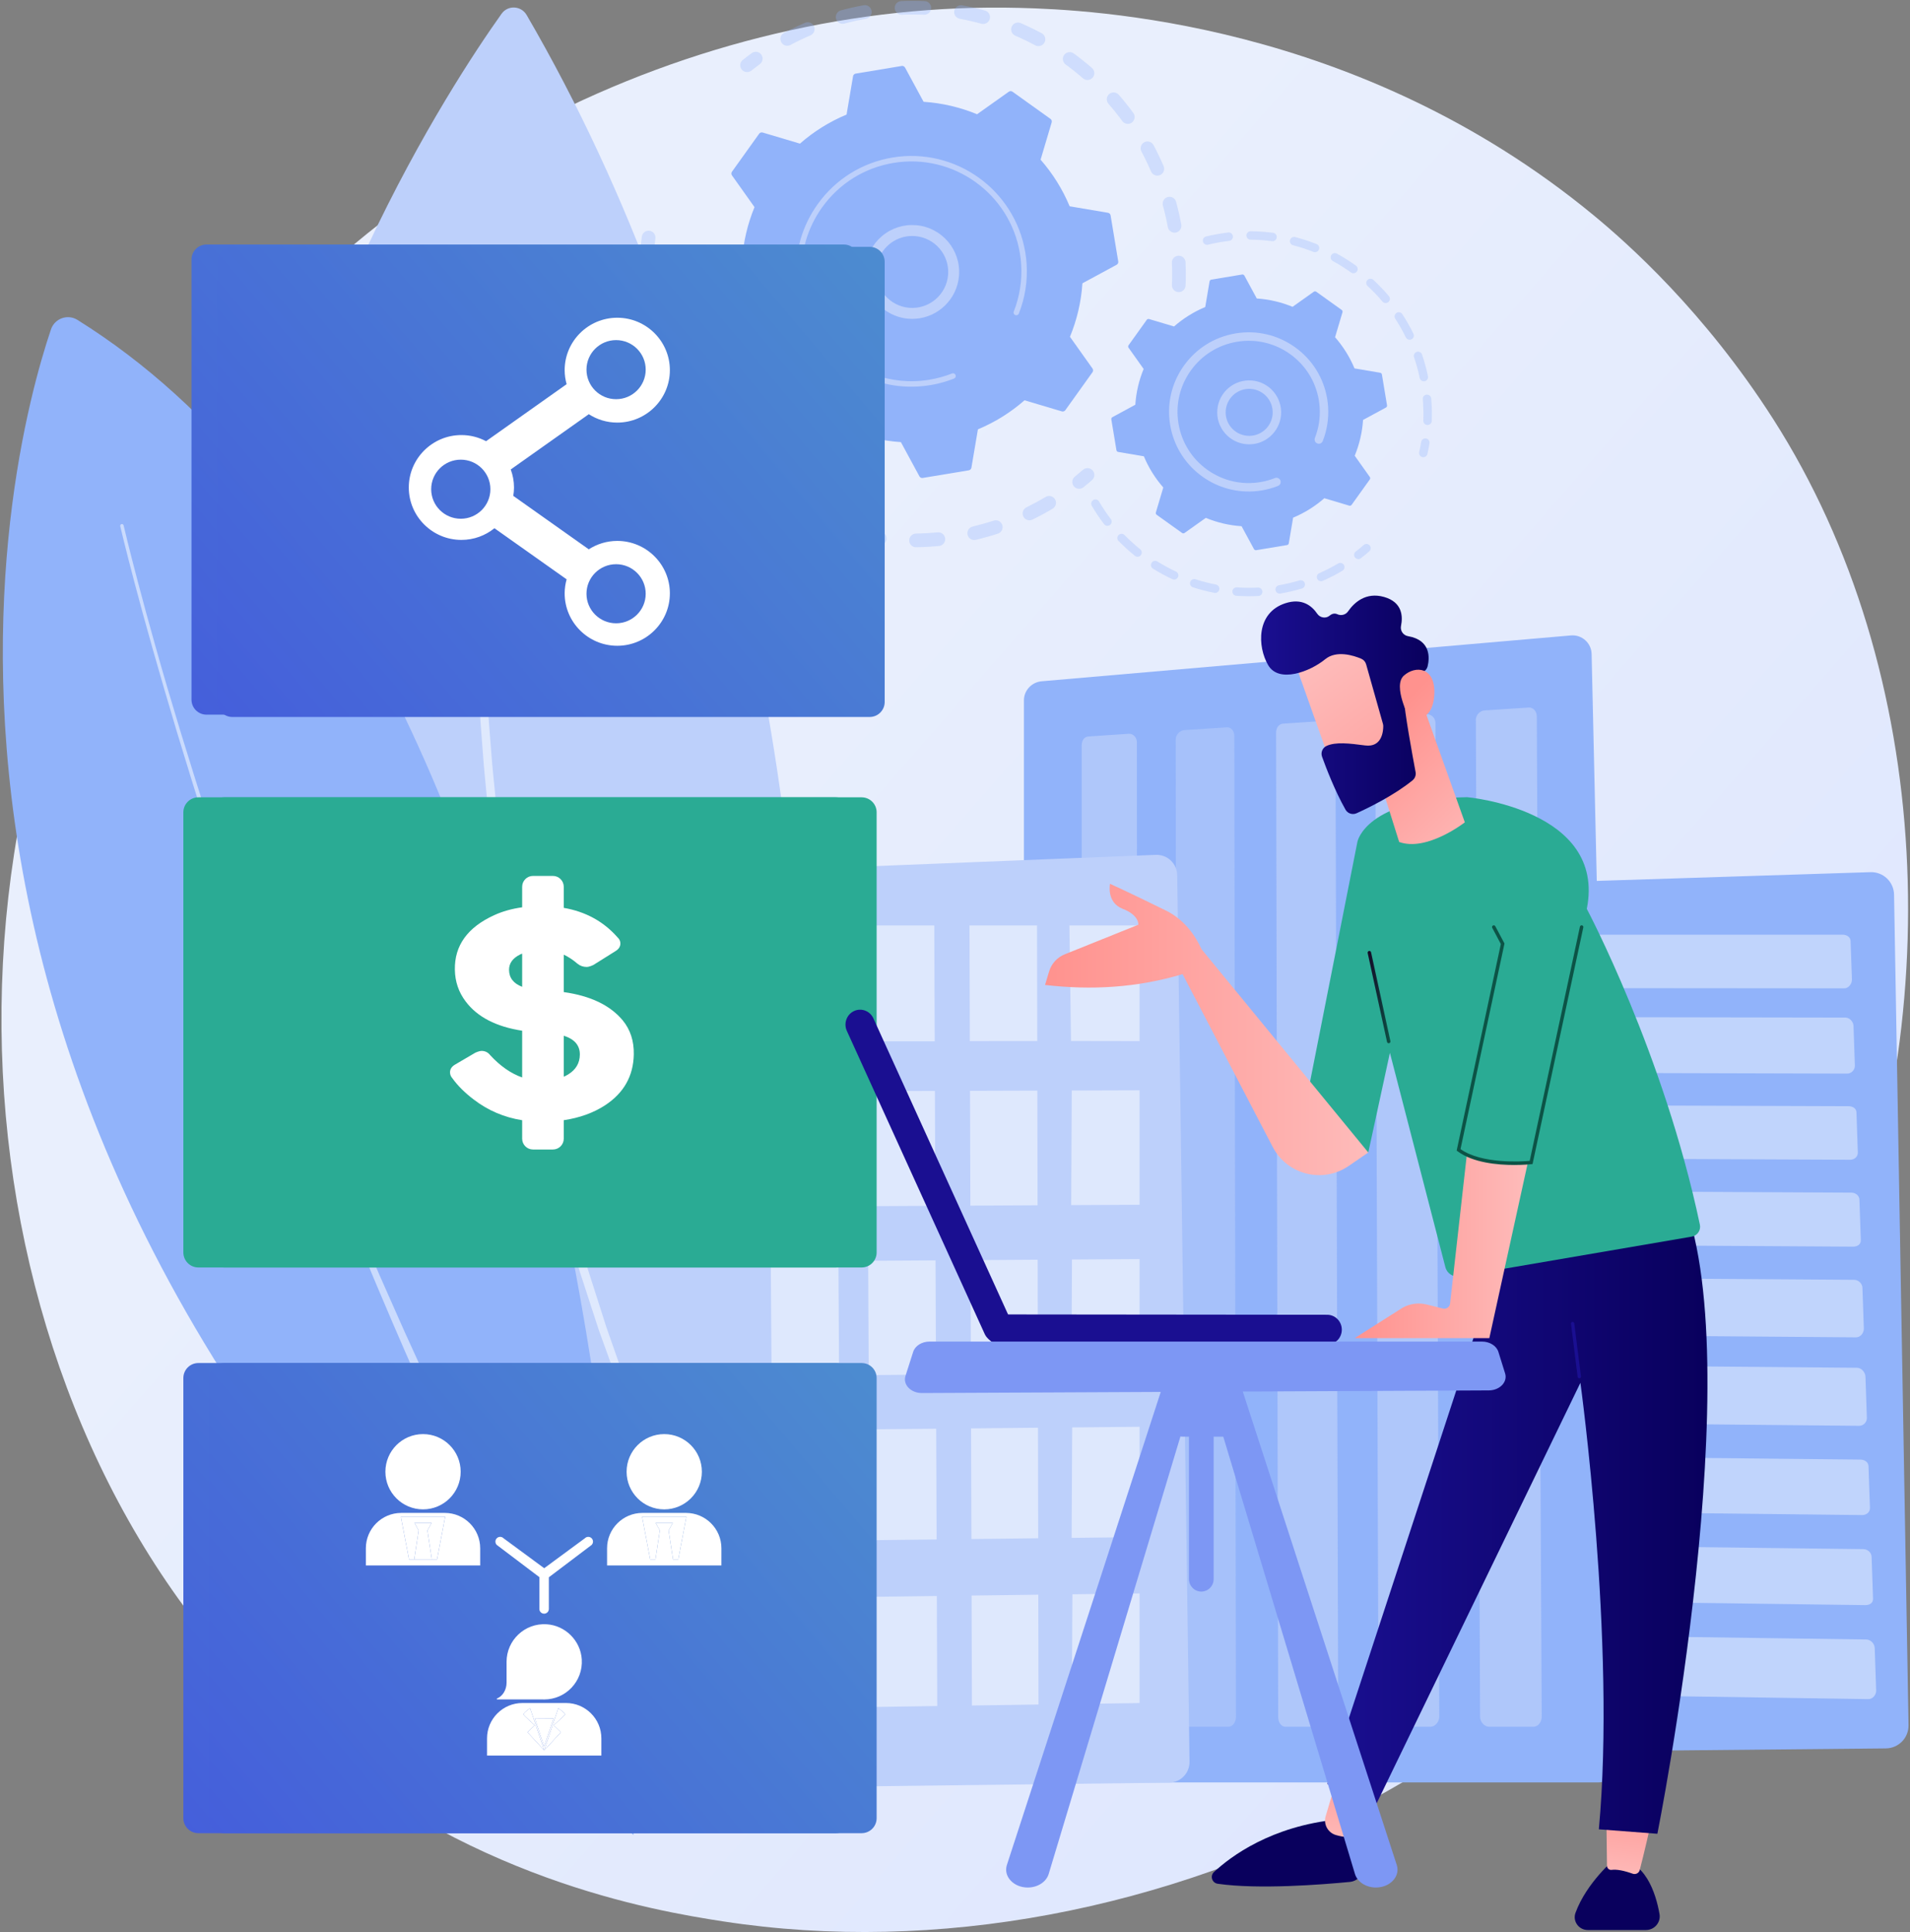 <?xml version="1.0" encoding="UTF-8"?>
<svg xmlns="http://www.w3.org/2000/svg" width="1112" height="1125" viewBox="0 0 1112 1125" fill="none">
  <rect x="0" y="0" width="1112" height="1125" fill="#808080" stroke="none"/>
  <path d="M1064.36 761.404C956.661 1014.99 669.783 1157.04 421.002 1118.72C380.52 1112.49 269.538 1093.91 171.279 1006.29C-17.876 837.6 -58.328 503.576 94.257 268.181C205.313 96.855 404.391 -0.264 593.555 4.594C634.301 5.641 790.456 12.09 927.689 125.249C947.846 141.87 992.304 181.366 1032.37 244.024C1126.46 391.156 1134.54 596.142 1064.36 761.404Z" fill="url(#paint0_linear_41_6948)"></path>
  <g opacity="0.3">
    <path d="M686.102 170.084C683.904 169.995 682.195 168.139 682.286 165.942C682.46 161.672 682.453 157.331 682.262 153.038C682.166 150.867 683.828 149.025 685.987 148.888C686.013 148.886 686.039 148.885 686.065 148.883C688.262 148.786 690.122 150.488 690.22 152.686C690.42 157.204 690.429 161.774 690.244 166.269C690.16 168.324 688.531 169.952 686.522 170.08C686.384 170.088 686.244 170.091 686.102 170.084ZM679.902 132.212C679.129 127.988 678.168 123.758 677.044 119.634C676.466 117.514 677.717 115.323 679.839 114.744C681.971 114.171 684.151 115.418 684.729 117.541C685.912 121.879 686.924 126.332 687.738 130.776C688.134 132.939 686.701 135.015 684.537 135.411C684.38 135.44 684.223 135.459 684.068 135.469C682.081 135.595 680.27 134.218 679.902 132.212ZM670.142 99.855C668.453 95.92 666.572 92.011 664.55 88.235C663.512 86.296 664.242 83.882 666.181 82.843C668.119 81.808 670.532 82.536 671.572 84.475C673.701 88.452 675.683 92.569 677.461 96.712C678.329 98.734 677.393 101.075 675.373 101.944C674.942 102.129 674.497 102.232 674.054 102.26C672.421 102.364 670.825 101.445 670.142 99.855ZM653.391 70.494C650.862 67.032 648.152 63.64 645.339 60.411C643.895 58.752 644.068 56.236 645.726 54.792C647.386 53.349 649.9 53.523 651.346 55.178C654.307 58.579 657.159 62.15 659.822 65.793C661.12 67.569 660.732 70.061 658.957 71.358C658.321 71.822 657.594 72.071 656.863 72.118C655.55 72.201 654.225 71.633 653.391 70.494ZM630.515 45.596C627.288 42.789 623.895 40.08 620.429 37.547C618.654 36.248 618.267 33.756 619.565 31.981C620.864 30.204 623.356 29.818 625.131 31.118C628.777 33.783 632.347 36.633 635.743 39.587C637.403 41.03 637.578 43.545 636.134 45.205C635.407 46.042 634.407 46.501 633.381 46.566C632.372 46.63 631.339 46.312 630.515 45.596ZM602.701 26.381C598.928 24.354 595.021 22.465 591.087 20.764C589.068 19.892 588.139 17.547 589.012 15.529C589.884 13.509 592.227 12.579 594.248 13.452C598.387 15.241 602.5 17.231 606.471 19.363C608.409 20.405 609.136 22.819 608.095 24.757C607.419 26.016 606.163 26.763 604.835 26.847C604.118 26.893 603.381 26.746 602.701 26.381ZM454.816 24.526C453.78 22.586 454.514 20.173 456.455 19.138C460.432 17.018 464.555 15.043 468.709 13.269C470.732 12.405 473.072 13.344 473.936 15.367C474.8 17.389 473.86 19.729 471.838 20.593C467.893 22.278 463.979 24.154 460.203 26.167C459.685 26.443 459.134 26.593 458.584 26.628C457.074 26.724 455.574 25.95 454.816 24.526ZM571.339 13.816C567.212 12.68 562.984 11.709 558.775 10.931C556.611 10.531 555.182 8.453 555.581 6.291C555.981 4.126 558.058 2.709 560.222 3.098C564.655 3.918 569.107 4.94 573.454 6.137C575.574 6.721 576.82 8.913 576.236 11.035C575.773 12.716 574.298 13.848 572.649 13.953C572.219 13.98 571.778 13.936 571.339 13.816ZM486.751 10.923C486.177 8.801 487.433 6.613 489.556 6.039C493.906 4.864 498.364 3.86 502.805 3.055C504.969 2.652 507.041 4.1 507.434 6.264C507.826 8.427 506.39 10.5 504.225 10.893C500.004 11.658 495.768 12.612 491.634 13.729C491.371 13.801 491.106 13.842 490.844 13.859C488.993 13.977 487.253 12.782 486.751 10.923ZM537.961 8.577C533.686 8.393 529.347 8.391 525.063 8.572C522.865 8.667 521.008 6.961 520.915 4.762C520.823 2.593 522.484 0.756 524.64 0.619C524.668 0.617 524.697 0.615 524.725 0.615C529.235 0.423 533.803 0.424 538.303 0.617C540.5 0.713 542.206 2.57 542.111 4.768C542.023 6.821 540.395 8.444 538.39 8.571C538.248 8.581 538.105 8.582 537.961 8.577Z" fill="#91B3FA"></path>
    <path d="M435.199 41.967C435.982 41.917 436.758 41.638 437.419 41.112C439.027 39.835 440.689 38.571 442.358 37.352C444.134 36.056 444.524 33.563 443.227 31.788C441.931 30.01 439.438 29.618 437.662 30.919C435.907 32.199 434.159 33.529 432.467 34.873C430.744 36.24 430.456 38.746 431.823 40.468C432.666 41.531 433.941 42.047 435.199 41.967Z" fill="#91B3FA"></path>
  </g>
  <g opacity="0.3">
    <path d="M377.136 148.61C379.054 148.488 380.655 146.99 380.844 145.015C381.039 142.972 381.281 140.897 381.563 138.851C381.862 136.671 380.339 134.662 378.16 134.362C375.972 134.061 373.971 135.587 373.671 137.765C373.375 139.919 373.121 142.104 372.914 144.256C372.705 146.445 374.31 148.39 376.499 148.6C376.714 148.621 376.927 148.623 377.136 148.61Z" fill="#91B3FA"></path>
    <path d="M533.37 318.637C531.17 318.669 529.361 316.912 529.33 314.711C529.299 312.512 531.054 310.708 533.256 310.672C537.443 310.612 541.692 310.372 545.935 309.959C548.113 309.74 550.072 311.349 550.285 313.538C550.498 315.728 548.896 317.675 546.707 317.889C544.868 318.068 543.034 318.216 541.205 318.332C538.596 318.497 535.96 318.601 533.37 318.637ZM563.324 311.369C562.817 309.229 564.14 307.083 566.28 306.576C570.389 305.602 574.502 304.444 578.502 303.133C580.588 302.443 582.842 303.587 583.528 305.678C584.212 307.767 583.072 310.017 580.983 310.701C576.77 312.082 572.441 313.301 568.118 314.325C567.893 314.379 567.668 314.412 567.447 314.426C565.545 314.546 563.778 313.285 563.324 311.369ZM511.698 317.462C507.301 316.92 502.865 316.182 498.516 315.267C496.364 314.814 494.986 312.702 495.438 310.549C495.891 308.397 498.002 307.022 500.156 307.471C504.286 308.341 508.496 309.042 512.672 309.556C514.856 309.826 516.407 311.813 516.138 313.997C515.9 315.928 514.316 317.365 512.442 317.484C512.199 317.499 511.95 317.493 511.698 317.462ZM595.776 300.71C594.811 298.734 595.631 296.348 597.608 295.384C601.397 293.534 605.152 291.5 608.768 289.339C610.658 288.21 613.101 288.826 614.23 290.715C615.358 292.603 614.742 295.048 612.855 296.176C609.046 298.452 605.091 300.594 601.102 302.542C600.619 302.776 600.113 302.907 599.609 302.939C598.046 303.038 596.505 302.204 595.776 300.71ZM477.651 309.355C473.482 307.86 469.32 306.164 465.278 304.316C463.278 303.402 462.398 301.04 463.311 299.04C464.225 297.038 466.589 296.158 468.589 297.072C472.429 298.827 476.382 300.437 480.341 301.857C482.411 302.6 483.488 304.881 482.744 306.952C482.191 308.494 480.783 309.485 479.246 309.582C478.72 309.616 478.178 309.544 477.651 309.355ZM446.206 293.978C442.457 291.601 438.764 289.039 435.23 286.362C433.477 285.033 433.132 282.536 434.461 280.782C435.791 279.026 438.289 278.682 440.04 280.013C443.398 282.556 446.907 284.991 450.47 287.25C452.328 288.427 452.88 290.888 451.702 292.746C450.992 293.865 449.816 294.511 448.588 294.589C447.777 294.64 446.944 294.445 446.206 293.978ZM418.86 272.112C415.715 268.974 412.668 265.668 409.803 262.287C408.381 260.608 408.59 258.096 410.267 256.674C411.947 255.25 414.459 255.46 415.88 257.138C418.602 260.351 421.497 263.491 424.486 266.473C426.043 268.027 426.046 270.549 424.492 272.105C423.779 272.821 422.862 273.207 421.927 273.267C420.826 273.337 419.701 272.952 418.86 272.112ZM396.934 244.801C394.552 241.052 392.302 237.158 390.248 233.225C389.23 231.276 389.984 228.87 391.935 227.851C393.881 226.834 396.29 227.589 397.309 229.538C399.259 233.271 401.395 236.969 403.658 240.53C404.837 242.387 404.289 244.847 402.433 246.027C401.846 246.399 401.2 246.599 400.552 246.64C399.149 246.73 397.742 246.072 396.934 244.801ZM381.537 213.325C380.043 209.153 378.709 204.861 377.569 200.569C377.005 198.443 378.271 196.261 380.397 195.697C382.517 195.135 384.704 196.398 385.268 198.525C386.35 202.603 387.619 206.678 389.037 210.641C389.778 212.711 388.7 214.992 386.63 215.732C386.269 215.861 385.902 215.936 385.538 215.959C383.812 216.069 382.149 215.035 381.537 213.325ZM373.436 179.271C373.031 176.031 372.721 172.737 372.515 169.485C372.44 168.307 372.378 167.132 372.329 165.958C372.238 163.761 373.916 161.863 376.143 161.814C378.34 161.721 380.196 163.429 380.289 165.628C380.335 166.742 380.393 167.861 380.464 168.98C380.66 172.073 380.955 175.202 381.34 178.283C381.613 180.465 380.064 182.456 377.882 182.729C377.8 182.738 377.718 182.747 377.636 182.752C375.552 182.884 373.698 181.371 373.436 179.271Z" fill="#91B3FA"></path>
    <path d="M628.525 284.591C629.315 284.541 630.098 284.256 630.762 283.724C632.444 282.374 634.129 280.964 635.771 279.532C637.429 278.086 637.601 275.57 636.155 273.913C634.708 272.256 632.194 272.082 630.535 273.529C628.976 274.889 627.375 276.229 625.778 277.51C624.062 278.884 623.787 281.391 625.163 283.108C626.007 284.16 627.275 284.67 628.525 284.591Z" fill="#91B3FA"></path>
  </g>
  <path d="M636.048 216.727C636.511 216.081 636.512 215.213 636.052 214.566L622.931 196.096C626.964 186.314 629.464 175.819 630.18 164.955L650.089 154.171C650.787 153.793 651.168 153.013 651.038 152.23L646.592 125.421C646.463 124.638 645.849 124.022 645.067 123.89L622.743 120.111C618.559 110.058 612.804 100.932 605.83 92.976L612.287 71.26C612.513 70.499 612.231 69.678 611.585 69.216L589.485 53.402C588.839 52.94 587.971 52.939 587.324 53.399L568.854 66.519C559.073 62.487 548.577 59.986 537.712 59.271L526.929 39.362C526.551 38.664 525.771 38.282 524.988 38.413L498.179 42.858C497.395 42.988 496.781 43.601 496.648 44.384L492.868 66.708C482.816 70.892 473.69 76.647 465.733 83.621L444.017 77.164C443.256 76.938 442.435 77.219 441.973 77.865L426.16 99.966C425.698 100.611 425.696 101.48 426.156 102.127L439.277 120.597C435.245 130.378 432.744 140.873 432.028 151.738L412.12 162.521C411.421 162.899 411.04 163.679 411.17 164.462L415.616 191.272C415.746 192.055 416.359 192.67 417.141 192.802L439.465 196.582C443.65 206.635 449.404 215.761 456.378 223.717L449.922 245.433C449.695 246.194 449.977 247.015 450.623 247.477L472.724 263.291C473.37 263.753 474.238 263.754 474.885 263.294L493.355 250.173C503.136 254.205 513.631 256.707 524.496 257.422L535.28 277.331C535.658 278.029 536.437 278.41 537.221 278.281L564.03 273.835C564.813 273.704 565.428 273.092 565.561 272.309L569.34 249.985C579.392 245.801 588.518 240.045 596.475 233.072L618.191 239.529C618.952 239.756 619.774 239.474 620.236 238.828L636.048 216.727Z" fill="#91B3FA"></path>
  <path d="M528.841 185.569C513.831 184.32 502.635 171.095 503.882 156.083C504.486 148.811 507.886 142.211 513.455 137.497C519.023 132.783 526.094 130.518 533.367 131.124C548.378 132.373 559.574 145.598 558.327 160.61C557.191 174.266 546.142 184.765 532.853 185.609C531.535 185.692 530.195 185.681 528.841 185.569ZM517.573 142.361C513.302 145.976 510.696 151.036 510.232 156.612C509.276 168.12 517.861 178.262 529.369 179.219C540.881 180.179 551.019 171.59 551.976 160.081C552.932 148.574 544.348 138.431 532.839 137.475C531.796 137.388 530.759 137.379 529.733 137.444C525.276 137.727 521.043 139.424 517.573 142.361Z" fill="#BDD0FB"></path>
  <path d="M534.795 225.019C537.077 224.874 539.365 224.613 541.652 224.234C542.372 224.115 543.09 223.984 543.806 223.842C547.335 223.139 550.803 222.157 554.155 220.911C554.201 220.894 554.247 220.877 554.292 220.86C554.422 220.811 554.551 220.762 554.681 220.712C554.933 220.616 555.183 220.518 555.434 220.42C556.092 220.16 556.481 219.51 556.439 218.839C556.428 218.676 556.392 218.512 556.329 218.352C556.006 217.534 555.079 217.136 554.262 217.457C550.052 219.123 545.634 220.345 541.131 221.09C518.766 224.803 497.143 216.373 483.012 200.64C475.151 191.89 469.608 180.88 467.546 168.439C467.184 166.258 466.935 164.074 466.797 161.897C465.869 147.247 469.974 132.843 478.631 120.743C488.576 106.845 503.338 97.65 520.196 94.854C555.015 89.084 588.011 112.703 593.782 147.505C594.138 149.65 594.384 151.806 594.52 153.963C595.111 163.308 593.652 172.679 590.212 181.398C590.123 181.624 590.089 181.857 590.104 182.083C590.142 182.68 590.516 183.231 591.109 183.464C591.929 183.785 592.854 183.388 593.176 182.566C596.787 173.413 598.321 163.574 597.7 153.763C597.557 151.499 597.298 149.236 596.926 146.984C590.867 110.445 556.201 85.653 519.676 91.71C501.976 94.645 486.48 104.297 476.041 118.888C466.951 131.59 462.643 146.712 463.617 162.092C463.762 164.378 464.024 166.67 464.403 168.959C467.338 186.659 476.99 202.156 491.581 212.595C504.285 221.688 519.411 225.995 534.795 225.019Z" fill="#BDD0FB"></path>
  <g opacity="0.3">
    <path d="M828.81 266.216C829.872 266.149 830.806 265.394 831.052 264.302C831.513 262.265 831.918 260.186 832.255 258.124C832.474 256.783 831.566 255.52 830.224 255.299C828.882 255.074 827.619 255.99 827.4 257.329C827.078 259.295 826.693 261.276 826.254 263.22C825.954 264.544 826.786 265.861 828.111 266.162C828.347 266.214 828.581 266.23 828.81 266.216Z" fill="#91B3FA"></path>
    <path d="M831.014 247.458C829.657 247.404 828.599 246.263 828.651 244.904C828.782 241.478 828.738 238.005 828.521 234.584C828.475 233.862 828.421 233.139 828.359 232.413C828.246 231.061 829.249 229.87 830.603 229.756C831.888 229.698 833.147 230.646 833.262 232.001C833.326 232.76 833.383 233.517 833.431 234.273C833.658 237.859 833.704 241.501 833.566 245.093C833.518 246.365 832.511 247.375 831.267 247.454C831.184 247.459 831.1 247.459 831.014 247.458ZM826.55 220.052C825.698 215.983 824.588 211.931 823.247 208.008C822.808 206.722 823.493 205.325 824.78 204.885C826.059 204.45 827.463 205.131 827.903 206.417C829.308 210.528 830.473 214.777 831.365 219.044C831.643 220.374 830.791 221.678 829.461 221.957C829.344 221.981 829.226 221.996 829.11 222.003C827.909 222.08 826.804 221.264 826.55 220.052ZM818.478 196.46C816.658 192.73 814.585 189.075 812.314 185.594C811.573 184.457 811.894 182.932 813.031 182.19C814.173 181.446 815.693 181.766 816.435 182.906C818.816 186.555 820.991 190.391 822.9 194.302C823.495 195.523 822.989 196.998 821.768 197.592C821.47 197.736 821.157 197.817 820.846 197.836C819.881 197.898 818.929 197.383 818.478 196.46ZM804.855 175.573C802.172 172.397 799.266 169.359 796.222 166.548C795.224 165.624 795.162 164.068 796.085 163.071C797.005 162.076 798.562 162.011 799.56 162.932C802.754 165.883 805.799 169.067 808.613 172.397C809.491 173.435 809.359 174.988 808.322 175.865C807.903 176.217 807.401 176.408 806.892 176.44C806.141 176.487 805.379 176.192 804.855 175.573ZM786.546 158.644C783.173 156.217 779.618 153.978 775.98 151.984C774.789 151.333 774.353 149.837 775.005 148.645C775.658 147.453 777.152 147.014 778.344 147.67C782.157 149.758 785.883 152.107 789.419 154.648C790.521 155.443 790.773 156.979 789.98 158.081C789.532 158.704 788.847 159.056 788.137 159.101C787.59 159.135 787.027 158.988 786.546 158.644ZM764.682 146.672C760.824 145.14 756.835 143.836 752.822 142.796C751.508 142.456 750.718 141.112 751.059 139.798C751.401 138.484 752.738 137.696 754.058 138.033C758.265 139.124 762.451 140.493 766.498 142.099C767.76 142.602 768.378 144.031 767.877 145.292C767.514 146.206 766.665 146.782 765.745 146.841C765.394 146.863 765.032 146.811 764.682 146.672ZM740.565 140.413C736.461 139.877 732.27 139.592 728.105 139.567C726.747 139.557 725.652 138.45 725.662 137.091C725.669 135.734 726.776 134.66 728.137 134.645C732.503 134.674 736.898 134.972 741.202 135.535C742.549 135.711 743.498 136.946 743.323 138.293C743.168 139.478 742.192 140.356 741.041 140.429C740.885 140.439 740.726 140.435 740.565 140.413ZM700.364 140.664C700.042 139.344 700.85 138.014 702.171 137.692C705.825 136.801 709.59 136.095 713.352 135.593C713.924 135.514 714.493 135.444 715.064 135.376C716.402 135.181 717.636 136.186 717.79 137.538C717.947 138.888 716.98 140.107 715.63 140.265C715.094 140.326 714.558 140.394 714.013 140.469C710.412 140.948 706.821 141.621 703.336 142.471C703.192 142.506 703.048 142.528 702.907 142.537C701.738 142.611 700.65 141.84 700.364 140.664Z" fill="#91B3FA"></path>
  </g>
  <g opacity="0.3">
    <path d="M732.645 347.018C728.363 347.234 724.031 347.189 719.769 346.89C718.415 346.793 717.393 345.618 717.489 344.261C717.584 342.905 718.77 341.898 720.117 341.981C724.181 342.269 728.313 342.311 732.398 342.104C733.755 342.035 734.91 343.081 734.978 344.436C735.046 345.782 734.019 346.931 732.678 347.016C732.678 347.016 732.655 347.018 732.645 347.018ZM742.61 343.589C742.38 342.251 743.279 340.978 744.617 340.748C748.644 340.055 752.67 339.111 756.583 337.941C757.878 337.558 759.256 338.291 759.644 339.595C760.034 340.897 759.294 342.265 757.992 342.656C753.891 343.881 749.672 344.871 745.452 345.596C745.363 345.612 745.275 345.622 745.187 345.628C743.949 345.706 742.826 344.841 742.61 343.589ZM706.994 345.195C702.784 344.369 698.589 343.28 694.526 341.956C693.235 341.536 692.528 340.146 692.949 338.855C693.369 337.562 694.753 336.861 696.049 337.277C699.925 338.54 703.926 339.579 707.942 340.368C709.275 340.63 710.143 341.923 709.882 343.254C709.662 344.375 708.713 345.167 707.625 345.236C707.419 345.25 707.207 345.237 706.994 345.195ZM766.851 336.947C766.305 335.703 766.873 334.252 768.116 333.706C771.859 332.065 775.536 330.178 779.048 328.095C780.216 327.405 781.726 327.79 782.418 328.954C783.111 330.124 782.726 331.633 781.557 332.326C777.875 334.512 774.017 336.492 770.092 338.212C769.82 338.33 769.539 338.396 769.26 338.414C768.258 338.478 767.278 337.919 766.851 336.947ZM682.552 337.229C678.674 335.419 674.866 333.353 671.232 331.087C670.079 330.369 669.727 328.85 670.446 327.698C671.165 326.544 672.682 326.191 673.836 326.912C677.301 329.075 680.933 331.045 684.633 332.769C685.863 333.343 686.396 334.806 685.821 336.039C685.428 336.883 684.615 337.398 683.746 337.454C683.349 337.479 682.939 337.409 682.552 337.229ZM660.732 323.63C657.393 320.939 654.188 318.02 651.207 314.957C650.26 313.985 650.28 312.429 651.253 311.481C652.225 310.534 653.783 310.553 654.732 311.528C657.576 314.447 660.634 317.231 663.82 319.799C664.878 320.652 665.043 322.201 664.191 323.259C663.74 323.817 663.095 324.127 662.43 324.169C661.839 324.207 661.23 324.031 660.732 323.63ZM642.795 305.196C640.195 301.782 637.783 298.178 635.625 294.488C634.94 293.313 635.335 291.808 636.508 291.122C637.68 290.436 639.187 290.834 639.873 292.004C641.929 295.524 644.229 298.96 646.71 302.214C647.533 303.296 647.324 304.84 646.242 305.662C645.842 305.969 645.378 306.13 644.91 306.16C644.116 306.21 643.313 305.876 642.795 305.196Z" fill="#91B3FA"></path>
    <path d="M790.968 325.528C791.441 325.499 791.911 325.331 792.314 325.019C793.98 323.732 795.615 322.388 797.175 321.028C798.198 320.135 798.305 318.58 797.412 317.556C796.518 316.537 794.966 316.429 793.94 317.319C792.453 318.617 790.893 319.898 789.304 321.128C788.229 321.959 788.032 323.505 788.863 324.578C789.383 325.249 790.18 325.578 790.968 325.528Z" fill="#91B3FA"></path>
  </g>
  <path d="M797.495 279.155C797.804 278.722 797.805 278.142 797.497 277.709L788.717 265.35C791.415 258.804 793.089 251.781 793.568 244.511L806.89 237.295C807.357 237.042 807.612 236.521 807.525 235.996L804.55 218.057C804.463 217.532 804.053 217.121 803.53 217.033L788.591 214.504C785.791 207.777 781.94 201.67 777.274 196.346L781.594 181.815C781.746 181.305 781.557 180.756 781.125 180.447L766.336 169.865C765.904 169.556 765.323 169.555 764.889 169.863L752.531 178.643C745.985 175.944 738.962 174.271 731.692 173.792L724.476 160.47C724.223 160.003 723.702 159.748 723.177 159.835L705.237 162.81C704.713 162.897 704.302 163.307 704.213 163.831L701.684 178.769C694.958 181.569 688.851 185.42 683.527 190.087L668.995 185.766C668.486 185.615 667.936 185.803 667.627 186.235L657.046 201.024C656.737 201.456 656.736 202.037 657.043 202.47L665.823 214.829C663.125 221.374 661.451 228.397 660.972 235.667L647.65 242.883C647.183 243.136 646.928 243.658 647.015 244.182L649.99 262.122C650.077 262.646 650.487 263.058 651.011 263.146L665.949 265.675C668.748 272.402 672.6 278.509 677.266 283.833L672.946 298.364C672.794 298.874 672.982 299.423 673.415 299.733L688.203 310.314C688.635 310.623 689.216 310.624 689.65 310.316L702.008 301.536C708.554 304.235 715.577 305.908 722.847 306.387L730.063 319.708C730.316 320.175 730.837 320.431 731.362 320.344L749.301 317.369C749.825 317.282 750.237 316.872 750.325 316.348L752.855 301.41C759.581 298.61 765.688 294.759 771.012 290.092L785.543 294.413C786.052 294.565 786.602 294.376 786.911 293.944L797.495 279.155Z" fill="#91B3FA"></path>
  <path d="M725.731 258.632C720.777 258.222 716.28 255.905 713.069 252.111C709.858 248.319 708.316 243.502 708.729 238.548C709.578 228.325 718.574 220.713 728.814 221.546C739.039 222.399 746.665 231.408 745.814 241.63C745.402 246.583 743.087 251.079 739.294 254.291C736.21 256.901 732.45 258.408 728.489 258.659C727.579 258.717 726.656 258.708 725.731 258.632ZM713.631 238.954C713.328 242.599 714.462 246.142 716.825 248.933C719.186 251.723 722.495 253.426 726.137 253.729C729.781 254.027 733.324 252.898 736.116 250.535C738.906 248.175 740.608 244.865 740.912 241.224C741.537 233.703 735.928 227.076 728.407 226.449C727.728 226.393 727.057 226.387 726.397 226.429C719.737 226.852 714.199 232.113 713.631 238.954Z" fill="#BDD0FB"></path>
  <path d="M729.876 286.089C731.43 285.99 732.99 285.811 734.558 285.553C737.67 285.038 740.733 284.206 743.669 283.076C743.8 283.024 743.932 282.972 744.064 282.92C745.081 282.519 745.68 281.516 745.615 280.48C745.599 280.228 745.544 279.974 745.446 279.728C744.947 278.465 743.517 277.853 742.254 278.347C739.523 279.428 736.664 280.218 733.755 280.699H733.754C733.594 280.726 733.434 280.75 733.275 280.775C726.381 281.85 719.48 281.167 713.08 278.877C709.606 277.634 706.278 275.915 703.181 273.74C703.155 273.723 703.13 273.705 703.105 273.688C703.028 273.632 702.951 273.58 702.876 273.524C693.879 267.085 687.926 257.53 686.116 246.615C685.881 245.203 685.721 243.79 685.631 242.381C685.03 232.897 687.688 223.572 693.292 215.737C699.731 206.74 709.287 200.79 720.2 198.98C731.108 197.176 742.08 199.719 751.079 206.155C760.076 212.593 766.028 222.149 767.838 233.064C768.069 234.452 768.228 235.848 768.316 237.243C768.699 243.295 767.754 249.36 765.527 255.004C765.391 255.352 765.338 255.711 765.361 256.061C765.419 256.982 765.997 257.834 766.913 258.194C768.178 258.69 769.605 258.074 770.104 256.807C772.595 250.492 773.653 243.704 773.226 236.936C773.127 235.373 772.95 233.813 772.692 232.26C770.667 220.047 764.008 209.357 753.941 202.153C743.875 194.952 731.612 192.091 719.396 194.125C707.185 196.15 696.494 202.807 689.292 212.876C683.021 221.638 680.049 232.071 680.721 242.682C680.821 244.258 681.001 245.84 681.262 247.419C685.184 271.06 706.456 287.575 729.876 286.089Z" fill="#BDD0FB"></path>
  <path d="M1102.72 520.876C1102.66 517.315 1101.17 513.927 1098.59 511.471C1096.01 509.015 1092.55 507.697 1088.99 507.811L800.898 517.016C793.565 517.25 787.806 523.377 788.024 530.71L802.239 1007.83C802.455 1015.07 808.423 1020.81 815.666 1020.74L1097.97 1018C1101.51 1017.96 1104.9 1016.51 1107.37 1013.97C1109.85 1011.43 1111.2 1008.01 1111.14 1004.46L1102.72 520.876Z" fill="#91B3FA"></path>
  <g opacity="0.43">
    <path d="M1072.66 544.212H816.114C813.619 544.212 811.617 545.544 811.643 547.91L811.888 570.309C811.913 572.685 813.971 575.249 816.473 575.251L1073.75 575.458C1076.3 575.461 1078.27 572.694 1078.19 570.296L1077.41 547.966C1077.33 545.579 1075.2 544.212 1072.66 544.212Z" fill="white"></path>
    <path d="M1074.33 592.481L816.664 592.053C814.157 592.049 812.152 594.441 812.178 596.827L812.425 619.716C812.451 622.113 814.512 624.386 817.026 624.393L1075.43 625.106C1077.98 625.114 1079.98 622.832 1079.9 620.413L1079.11 597.315C1079.03 594.906 1076.88 592.485 1074.33 592.481Z" fill="white"></path>
    <path d="M1076.07 644.08L817.236 643.2C814.719 643.191 812.691 644.354 812.717 646.761L812.966 669.851C812.993 672.269 815.058 674.096 817.583 674.108L1077.12 675.263C1079.69 675.274 1081.71 673.448 1081.62 671.008L1080.83 647.705C1080.75 645.276 1078.63 644.089 1076.07 644.08Z" fill="white"></path>
    <path d="M1077.76 694.402L817.795 693.078C815.266 693.065 813.235 694.704 813.261 697.133L813.513 720.425C813.539 722.864 815.609 724.239 818.144 724.255L1078.82 725.859C1081.4 725.875 1083.45 724.513 1083.36 722.051L1082.56 698.542C1082.48 696.091 1080.34 694.416 1077.76 694.402Z" fill="white"></path>
    <path d="M1079.47 745.167L818.358 743.39C815.819 743.373 813.784 745.498 813.81 747.947L814.064 771.445C814.091 773.906 816.184 776.572 818.73 776.592L1080.6 778.669C1083.19 778.689 1085.2 776.031 1085.12 773.547L1084.31 749.829C1084.23 747.356 1082.06 745.184 1079.47 745.167Z" fill="white"></path>
    <path d="M1081.2 796.38L818.927 794.143C816.377 794.121 814.337 796.739 814.364 799.21L814.62 822.916C814.647 825.399 816.744 827.611 819.302 827.636L1082.34 830.178C1084.94 830.203 1086.98 828.01 1086.89 825.504L1086.07 801.574C1085.99 799.079 1083.79 796.401 1081.2 796.38Z" fill="white"></path>
    <path d="M1083 849.835L819.52 847.115C816.958 847.088 814.896 848.434 814.922 850.927L815.181 874.844C815.208 877.349 817.31 879.1 819.878 879.129L1084.09 882.144C1086.7 882.174 1088.76 880.454 1088.68 877.926L1087.85 853.781C1087.77 851.264 1085.61 849.862 1083 849.835Z" fill="white"></path>
    <path d="M1084.75 901.977L820.098 898.781C817.525 898.75 815.459 900.59 815.486 903.106L815.747 927.237C815.774 929.764 817.879 931.045 820.46 931.079L1085.85 934.575C1088.48 934.61 1090.57 933.373 1090.48 930.821L1089.65 906.459C1089.56 903.919 1087.38 902.009 1084.75 901.977Z" fill="white"></path>
    <path d="M1086.53 954.586L820.682 950.904C818.097 950.868 816.027 953.213 816.054 955.751L816.318 980.099C816.345 982.648 818.475 985.267 821.067 985.306L1087.7 989.309C1090.34 989.349 1092.39 986.769 1092.3 984.195L1091.46 959.611C1091.38 957.048 1089.16 954.622 1086.53 954.586Z" fill="white"></path>
  </g>
  <path d="M455.108 1011.31C455.108 1011.31 550.292 427.22 306.588 8.716C303.41 3.259 295.675 2.862 292.014 8.007C234.196 89.273 -108.509 617.911 455.108 1011.31Z" fill="#BDD0FB"></path>
  <path opacity="0.52" d="M284.783 178.922C284.783 178.922 284.432 182.13 283.942 188.178C283.437 194.223 282.801 203.098 282.161 214.406C281.475 225.711 280.942 239.457 280.488 255.224C280.355 263.112 280.096 271.5 280.088 280.349C280.05 284.773 280.013 289.309 279.975 293.954C279.992 298.598 280.009 303.351 280.026 308.204C280.018 313.058 280.092 318.011 280.198 323.059C280.288 328.107 280.382 333.25 280.476 338.481C280.649 343.71 280.824 349.027 281.002 354.427C281.09 357.128 281.181 359.847 281.271 362.587C281.401 365.325 281.532 368.084 281.663 370.86C281.935 376.414 282.209 382.043 282.486 387.74C282.801 393.437 283.219 399.197 283.587 405.023C284.263 416.678 285.283 428.563 286.235 440.654C286.662 446.704 287.364 452.781 287.934 458.914C288.554 465.041 289.097 471.221 289.791 477.423C290.519 483.621 291.252 489.857 291.988 496.124C292.356 499.257 292.725 502.399 293.095 505.548C293.527 508.689 293.96 511.836 294.394 514.988C295.265 521.296 296.138 527.627 297.015 533.979C297.89 540.328 299.005 546.662 299.991 553.028C301.036 559.385 301.964 565.774 303.109 572.132C304.267 578.487 305.425 584.85 306.584 591.212L308.3 600.757C308.88 603.938 309.575 607.094 310.207 610.261C311.5 616.591 312.792 622.915 314.081 629.225C315.3 635.552 316.831 641.796 318.253 648.046C319.693 654.292 321.128 660.519 322.557 666.722C325.603 679.082 328.864 691.284 331.954 703.373C335.417 715.36 338.838 727.201 342.203 738.849C345.891 750.397 349.517 761.753 353.067 772.868C356.933 783.879 360.716 794.651 364.398 805.137C368.278 815.549 372.291 825.589 376.044 835.351C377 837.786 377.908 840.214 378.879 842.594C379.89 844.955 380.892 847.296 381.885 849.615C383.871 854.254 385.82 858.806 387.729 863.264C389.638 867.724 391.507 872.09 393.334 876.358C395.307 880.561 397.232 884.666 399.11 888.668C402.864 896.675 406.425 904.271 409.771 911.41C413.379 918.419 416.755 924.98 419.878 931.046C421.439 934.08 422.937 936.991 424.369 939.772C425.804 942.55 427.13 945.225 428.568 947.664C439.685 967.4 446.038 978.677 446.038 978.677L446.055 978.708C446.293 979.131 446.144 979.667 445.721 979.906C445.304 980.14 444.775 979.996 444.533 979.586C444.533 979.586 437.946 968.411 426.419 948.854C424.938 946.43 423.568 943.771 422.086 941.009C420.608 938.243 419.061 935.35 417.447 932.332C414.222 926.297 410.733 919.77 407.005 912.795C403.537 905.688 399.847 898.125 395.957 890.152C394.024 886.158 392.041 882.062 390.011 877.87C388.138 873.604 386.22 869.242 384.262 864.786C382.304 860.33 380.305 855.78 378.268 851.143C377.249 848.824 376.22 846.484 375.184 844.123C374.186 841.744 373.252 839.316 372.269 836.883C368.41 827.124 364.285 817.082 360.291 806.666C356.495 796.175 352.595 785.398 348.609 774.381C344.985 763.24 341.283 751.859 337.518 740.285C334.104 728.602 330.632 716.725 327.118 704.702C323.976 692.577 320.665 680.337 317.569 667.938C316.114 661.718 314.654 655.47 313.189 649.206C311.741 642.937 310.185 636.672 308.942 630.326C307.628 623.996 306.311 617.653 304.993 611.303C304.349 608.125 303.641 604.958 303.049 601.769L301.296 592.193C300.143 585.806 298.99 579.418 297.838 573.036C296.709 566.652 295.798 560.236 294.77 553.855C293.801 547.463 292.703 541.104 291.846 534.727C290.987 528.353 290.13 521.996 289.277 515.666C288.852 512.5 288.428 509.341 288.004 506.189C287.643 503.028 287.283 499.876 286.924 496.731C286.206 490.441 285.491 484.183 284.78 477.962C284.104 471.737 283.58 465.536 282.978 459.388C282.426 453.234 281.741 447.137 281.332 441.066C280.435 428.934 279.388 417.016 278.835 405.317C278.523 399.471 278.16 393.691 277.9 387.976C277.677 382.258 277.456 376.612 277.239 371.04C277.134 368.255 277.03 365.489 276.926 362.741C276.863 359.995 276.799 357.266 276.736 354.559C276.61 349.144 276.487 343.81 276.365 338.567C276.321 333.322 276.278 328.165 276.236 323.104C276.179 318.042 276.154 313.076 276.21 308.212C276.198 288.752 276.767 270.917 277.367 255.122C278.073 239.327 278.827 225.566 279.694 214.248C280.492 202.925 281.372 194.049 281.992 187.998C282.613 181.948 283.036 178.723 283.036 178.723L283.037 178.714C283.101 178.233 283.542 177.893 284.023 177.957C284.498 178.016 284.835 178.448 284.783 178.922Z" fill="white"></path>
  <path d="M368.841 1068.4C368.841 1068.4 366.738 386.801 45.075 186.25C39.367 182.691 31.828 185.412 29.676 191.786C4.634 265.937 -102.011 668.523 368.841 1068.4Z" fill="#91B3FA"></path>
  <path opacity="0.52" d="M71.969 305.909C71.969 305.909 74.769 317.987 80.317 338.99C83.082 349.491 86.529 362.22 90.649 376.776C94.719 391.346 99.559 407.714 104.957 425.533C110.416 443.334 116.411 462.594 123.06 482.866C126.324 493.02 129.871 503.39 133.389 514.023C137.045 524.61 140.672 535.462 144.563 546.429C148.424 557.406 152.346 568.568 156.47 579.811C160.511 591.085 164.758 602.438 169.043 613.879C170.112 616.74 171.184 619.607 172.258 622.479C173.358 625.341 174.461 628.206 175.565 631.077C177.774 636.818 179.988 642.576 182.208 648.346C186.694 659.865 191.32 671.383 195.955 682.896C200.713 694.358 205.362 705.865 210.191 717.245C212.62 722.928 215.043 728.6 217.459 734.257C218.671 737.083 219.881 739.906 221.09 742.723C222.329 745.526 223.565 748.325 224.799 751.118C229.775 762.275 234.574 773.401 239.604 784.266C244.599 795.146 249.395 805.956 254.418 816.447C256.896 821.708 259.352 826.925 261.786 832.093C262.992 834.681 264.193 837.259 265.387 839.821C266.615 842.369 267.836 844.904 269.051 847.425C273.937 857.496 278.602 867.405 283.352 876.948C285.732 881.717 288.08 886.421 290.393 891.054C292.678 895.701 294.928 900.278 297.142 904.779C301.693 913.717 306.091 922.351 310.313 930.641C314.487 938.958 318.719 946.806 322.676 954.305C326.634 961.805 330.269 968.984 333.863 975.636C341.071 988.929 347.355 1000.52 352.529 1010.06C357.799 1019.56 361.939 1027.02 364.761 1032.1C367.56 1037.21 369.052 1039.93 369.052 1039.93L369.06 1039.95C369.328 1040.43 369.15 1041.05 368.66 1041.31C368.185 1041.58 367.592 1041.41 367.313 1040.95C367.313 1040.95 365.698 1038.3 362.67 1033.33C359.666 1028.34 355.261 1021.02 349.654 1011.7C346.801 1007.07 343.879 1001.8 340.621 996.118C337.375 990.425 333.864 984.267 330.113 977.688C322.749 964.452 314.471 949.495 305.868 932.954C301.565 924.684 297.084 916.069 292.445 907.153C290.189 902.663 287.894 898.096 285.565 893.46C283.263 888.808 280.925 884.087 278.556 879.3C269.257 860.069 259.446 839.787 249.905 818.524C240.28 797.302 230.635 775.237 221.146 752.69C216.302 741.459 211.781 729.986 206.987 718.577C202.263 707.138 197.719 695.574 193.066 684.055C188.552 672.481 184.037 660.907 179.54 649.379C177.338 643.597 175.141 637.825 172.949 632.072C171.854 629.195 170.76 626.323 169.668 623.456C168.603 620.578 167.541 617.704 166.48 614.838C162.229 603.372 158.018 591.994 154.011 580.698C149.922 569.432 146.034 558.248 142.207 547.249C138.351 536.261 134.757 525.387 131.134 514.781C127.649 504.128 124.135 493.739 120.903 483.565C114.317 463.256 108.383 443.962 102.981 426.13C97.657 408.275 92.841 391.888 88.741 377.315C84.61 362.75 81.154 350.011 78.38 339.5C72.819 318.486 70.003 306.369 70.003 306.369C69.875 305.826 70.212 305.282 70.754 305.154C71.296 305.026 71.84 305.363 71.968 305.905L71.969 305.909Z" fill="white"></path>
  <path d="M926.635 380.77C926.565 377.708 925.232 374.812 922.952 372.768C920.672 370.724 917.647 369.714 914.597 369.979L606.438 396.672C600.708 397.169 596.132 401.964 596.132 407.715V1027.19C596.132 1033.31 601.451 1037.81 607.573 1037.81H930.265C933.249 1037.81 936.106 1036.84 938.192 1034.7C940.278 1032.57 941.415 1029.8 941.347 1026.82L926.635 380.77Z" fill="#91B3FA"></path>
  <g opacity="0.68">
    <path d="M657.167 427.225L633.646 428.818C631.068 428.987 629.748 431.367 629.748 434.136V999.2C629.748 1002.03 630.322 1005.38 632.927 1005.38H657.475C660.096 1005.38 662.249 1002.55 662.247 999.714L661.895 432.213C661.894 429.434 659.76 427.055 657.167 427.225Z" fill="#BDD0FB"></path>
    <path opacity="0.7" d="M714.226 423.483L689.622 425.097C687.011 425.268 684.492 427.691 684.495 430.477L685.085 999.701C685.088 1002.55 687.638 1005.39 690.277 1005.39H715.147C717.802 1005.39 719.569 1002.54 719.564 999.68L718.612 428.526C718.608 425.73 716.853 423.311 714.226 423.483Z" fill="#BDD0FB"></path>
    <path d="M772.03 419.693L747.104 421.328C744.459 421.501 742.934 423.874 742.94 426.678L744.15 999.667C744.156 1002.53 745.708 1005.39 748.382 1005.39H773.58C776.271 1005.39 779.101 1002.52 779.094 999.646L777.512 424.698C777.504 421.883 774.691 419.519 772.03 419.693Z" fill="#BDD0FB"></path>
    <path d="M830.593 415.853L805.339 417.509C802.659 417.684 800.7 420.101 800.709 422.923L802.542 999.632C802.551 1002.51 804.545 1005.39 807.255 1005.39H832.788C835.515 1005.39 837.957 1002.51 837.946 999.612L835.733 420.913C835.722 418.08 833.289 415.676 830.593 415.853Z" fill="#BDD0FB"></path>
    <path d="M889.93 411.962L864.342 413.64C861.626 413.818 859.223 416.278 859.235 419.119L861.705 999.598C861.718 1002.5 864.168 1005.39 866.914 1005.39H892.789C895.553 1005.39 897.595 1002.49 897.581 999.577L894.72 417.079C894.706 414.227 892.663 411.783 889.93 411.962Z" fill="#BDD0FB"></path>
  </g>
  <path d="M685.372 509.56C685.327 506.323 683.976 503.241 681.626 501.015C679.276 498.788 676.126 497.605 672.891 497.735L427.09 507.59C422.871 507.759 419.568 511.28 419.668 515.502L432.145 1040.97L680.686 1037.94C683.872 1037.9 686.911 1036.59 689.135 1034.31C691.358 1032.03 692.584 1028.96 692.539 1025.77L685.372 509.56Z" fill="#BDD0FB"></path>
  <g opacity="0.5">
    <path d="M487.413 606.409L447.858 606.419L447.391 538.818H487.032L487.413 606.409Z" fill="white"></path>
    <path d="M544.191 606.283L504.784 606.294L504.442 538.818H543.935L544.191 606.283Z" fill="white"></path>
    <path d="M603.894 606.152L564.642 606.161L564.431 538.818H603.768L603.894 606.152Z" fill="white"></path>
    <path d="M663.459 606.178L623.528 606.11L622.614 538.818H663.459V606.178Z" fill="white"></path>
    <path d="M487.953 702.393L448.523 702.605L448.058 635.5L487.575 635.375L487.953 702.393Z" fill="white"></path>
    <path d="M544.555 702.091L505.27 702.301L504.93 635.32L544.3 635.196L544.555 702.091Z" fill="white"></path>
    <path d="M604.073 701.772L564.943 701.981L564.732 635.131L603.948 635.008L604.073 701.772Z" fill="white"></path>
    <path d="M663.459 701.463L623.649 701.672L623.978 634.949L663.459 634.825V701.463Z" fill="white"></path>
    <path d="M488.508 800.796L449.204 801.134L448.743 734.457L488.133 734.205L488.508 800.796Z" fill="white"></path>
    <path d="M544.928 800.312L505.77 800.648L505.432 734.094L544.676 733.843L544.928 800.312Z" fill="white"></path>
    <path d="M604.257 799.803L565.251 800.138L565.042 733.713L604.132 733.463L604.257 799.803Z" fill="white"></path>
    <path d="M663.459 799.309L623.773 799.643L624.103 733.343L663.459 733.094V799.309Z" fill="white"></path>
    <path d="M489.051 897.001L449.871 897.46L449.423 832.783L488.687 832.405L489.051 897.001Z" fill="white"></path>
    <path d="M545.294 896.341L506.258 896.799L505.93 832.24L545.048 831.863L545.294 896.341Z" fill="white"></path>
    <path d="M604.436 895.646L565.553 896.102L565.35 831.668L604.315 831.293L604.436 895.646Z" fill="white"></path>
    <path d="M663.459 894.973L623.894 895.427L624.227 831.113L663.459 830.74V894.973Z" fill="white"></path>
    <path d="M489.599 994.166L450.544 994.749L450.1 930.482L489.237 929.98L489.599 994.166Z" fill="white"></path>
    <path d="M545.663 993.329L506.751 993.91L506.426 929.76L545.419 929.26L545.663 993.329Z" fill="white"></path>
    <path d="M604.618 992.449L565.857 993.028L565.656 929L604.498 928.503L604.618 992.449Z" fill="white"></path>
    <path d="M663.459 991.596L624.016 992.172L624.35 928.264L663.459 927.768V991.596Z" fill="white"></path>
  </g>
  <path d="M486.54 737.975H115.487C110.662 737.975 106.751 734.063 106.751 729.238V472.974C106.751 468.149 110.662 464.237 115.487 464.237H486.54C491.365 464.237 495.276 468.149 495.276 472.974V729.238C495.276 734.063 491.365 737.975 486.54 737.975Z" fill="url(#paint1_linear_41_6948)"></path>
  <path d="M501.64 737.975H130.587C125.762 737.975 121.851 734.063 121.851 729.238V472.974C121.851 468.149 125.762 464.237 130.587 464.237H501.64C506.465 464.237 510.376 468.149 510.376 472.974V729.238C510.376 734.063 506.465 737.975 501.64 737.975Z" fill="url(#paint2_linear_41_6948)"></path>
  <path d="M491.28 416.108H120.227C115.402 416.108 111.491 412.197 111.491 407.372V151.108C111.491 146.282 115.402 142.371 120.227 142.371H491.28C496.105 142.371 500.016 146.282 500.016 151.108V407.372C500.016 412.197 496.105 416.108 491.28 416.108Z" fill="url(#paint3_linear_41_6948)"></path>
  <path d="M506.325 417.457H135.273C130.448 417.457 126.536 413.545 126.536 408.72V152.456C126.536 147.631 130.448 143.72 135.273 143.72H506.325C511.15 143.72 515.062 147.631 515.062 152.456V408.72C515.062 413.545 511.15 417.457 506.325 417.457Z" fill="url(#paint4_linear_41_6948)"></path>
  <path d="M342.806 241.164C347.587 244.247 353.269 246.054 359.37 246.054C376.257 246.054 390 232.357 390 215.524C390 198.691 376.257 185 359.37 185C342.481 185 328.744 198.691 328.744 215.524C328.744 218.354 329.16 221.082 329.891 223.689L311.74 236.539L282.989 256.891C278.7 254.616 273.824 253.313 268.626 253.313C251.74 253.313 238 267.006 238 283.837C238 300.67 251.74 314.36 268.626 314.36C275.909 314.36 282.604 311.81 287.861 307.561L311.74 324.462L329.891 337.312C329.161 339.912 328.744 342.638 328.744 345.47C328.744 362.303 342.481 376 359.37 376C376.257 376 390 362.303 390 345.47C390 328.644 376.257 314.946 359.37 314.946C353.261 314.946 347.568 316.76 342.788 319.841L316.803 301.442L298.831 288.719C299.087 287.125 299.258 285.504 299.258 283.837C299.258 280.147 298.56 276.619 297.355 273.341L316.803 259.57L342.806 241.164ZM358.693 198.024C368.203 198.024 375.926 205.725 375.926 215.222C375.926 224.726 368.203 232.427 358.693 232.427C349.17 232.427 341.45 224.726 341.45 215.222C341.45 205.725 349.17 198.024 358.693 198.024ZM268.274 302.039C258.749 302.039 251.032 294.338 251.032 284.835C251.032 275.338 258.749 267.636 268.274 267.636C277.79 267.636 285.505 275.338 285.505 284.835C285.505 294.338 277.79 302.039 268.274 302.039ZM358.693 328.508C368.203 328.508 375.926 336.208 375.926 345.706C375.926 355.211 368.203 362.911 358.693 362.911C349.17 362.911 341.45 355.211 341.45 345.706C341.45 336.208 349.17 328.508 358.693 328.508Z" fill="white"></path>
  <path d="M310.322 669.298H321.897C325.388 669.298 328.219 666.477 328.219 662.992V652.229C337.481 650.849 345.561 647.945 352.412 643.456C363.206 636.317 368.749 626.502 368.992 613.947C369.15 606.119 366.986 599.463 362.469 594.003C355.15 585.274 343.726 579.81 328.219 577.641V555.843C330.94 557.126 333.579 558.844 336.106 561.041C337.662 562.331 339.467 562.992 341.52 563C343.18 563.008 345.467 561.849 345.467 561.849L345.507 561.829L358.481 553.69C360.251 552.57 361.158 551.138 361.188 549.401C361.212 548.006 360.644 546.783 359.491 545.732C351.4 536.526 340.965 530.815 328.219 528.596V516.326C328.219 512.835 325.388 510 321.897 510H310.322C306.828 510 304 512.835 304 516.326V528.275C298.007 529.105 292.591 530.625 287.773 532.829C272.199 539.919 264.558 550.548 264.822 564.624C264.943 571.556 267.027 577.689 271.058 583.022C277.832 592.105 288.82 597.789 304 600.131V627.344C297.439 625.025 291.237 620.715 285.398 614.38C284.116 612.712 282.408 611.882 280.279 611.882C279.108 611.882 276.814 612.888 276.814 612.888L276.78 612.904L264.973 619.83C262.955 620.999 261.972 622.554 262.001 624.462C262.024 625.713 262.487 626.823 263.385 627.827C266.459 632.115 270.578 636.228 275.75 640.153C284.104 646.582 293.527 650.582 304 652.247V662.992C304 666.477 306.829 669.298 310.322 669.298ZM328.219 603.046C334.468 605.017 337.626 608.65 337.586 614.015C337.545 618.997 335.26 622.857 330.758 625.6C329.96 626.102 329.091 626.529 328.219 626.927L328.219 603.046ZM296.362 564.693C296.342 560.797 298.58 557.761 303.111 555.598L304 555.251V574.575C298.948 572.631 296.404 569.345 296.362 564.693Z" fill="white"></path>
  <path d="M486.54 1067.36H115.487C110.662 1067.36 106.751 1063.45 106.751 1058.62V802.359C106.751 797.533 110.662 793.622 115.487 793.622H486.54C491.365 793.622 495.276 797.533 495.276 802.359V1058.62C495.276 1063.45 491.365 1067.36 486.54 1067.36Z" fill="url(#paint5_linear_41_6948)"></path>
  <path d="M501.64 1067.36H130.587C125.762 1067.36 121.851 1063.45 121.851 1058.62V802.359C121.851 797.533 125.762 793.622 130.587 793.622H501.64C506.465 793.622 510.376 797.533 510.376 802.359V1058.62C510.376 1063.45 506.465 1067.36 501.64 1067.36Z" fill="url(#paint6_linear_41_6948)"></path>
  <path d="M773.099 782.872C772.954 782.879 772.808 782.883 772.661 782.882L582.094 782.689C577.384 782.685 573.569 778.793 573.574 773.997C573.579 769.2 577.416 765.236 582.114 765.322L772.681 765.516C777.392 765.52 781.206 769.411 781.201 774.207C781.196 778.853 777.606 782.645 773.099 782.872Z" fill="url(#paint7_linear_41_6948)"></path>
  <path d="M508.294 592.531C508.362 592.663 508.427 592.796 508.488 592.932L588.67 769.251C590.654 773.61 588.802 778.778 584.536 780.795C580.268 782.814 575.126 780.936 573.222 776.555L493.039 600.237C491.056 595.878 492.908 590.71 497.173 588.692C501.307 586.738 506.191 588.459 508.294 592.531Z" fill="url(#paint8_linear_41_6948)"></path>
  <path d="M791.426 1066.27C791.426 1066.27 793.094 1075.53 793.753 1086.53C794.034 1091.21 790.562 1095.28 785.89 1095.74C769.623 1097.31 732.596 1100.23 708.953 1096.81C705.641 1096.34 704.325 1092.27 706.773 1089.99C716.522 1080.9 740.066 1063.24 778.817 1059.37L791.426 1066.27Z" fill="url(#paint9_linear_41_6948)"></path>
  <path d="M799.513 1045.39L791.289 1065.55C790.162 1068.31 787.359 1070.03 784.392 1069.72C782.378 1069.51 779.994 1069.12 777.674 1068.42C773.033 1067.01 770.415 1062.09 771.804 1057.44L778.011 1036.68L799.513 1045.39Z" fill="url(#paint10_linear_41_6948)"></path>
  <path d="M940.124 1082.33C940.124 1082.33 923.655 1096.1 917.238 1113.78C915.473 1118.64 919.203 1123.76 924.375 1123.76H958.267C963.227 1123.76 967.03 1119.3 966.166 1114.42C964.007 1102.21 957.782 1082.38 940.124 1082.33Z" fill="url(#paint11_linear_41_6948)"></path>
  <path d="M960.526 1064.39C960.526 1064.39 957.199 1079.12 954.642 1088.85C954.178 1090.61 952.294 1091.58 950.573 1090.97C945.444 1089.13 941.271 1088.32 938.237 1088.73C936.834 1088.92 935.61 1087.75 935.592 1086.34L935.273 1061.88L960.526 1064.39Z" fill="url(#paint12_linear_41_6948)"></path>
  <path d="M872.936 733.068L772.762 1038.67C772.762 1038.67 791.976 1051.26 801.13 1050.73L920.114 805.13C920.114 805.13 940.935 956.462 930.846 1065.11L964.926 1067.71C964.926 1067.71 1020.34 790.064 978.368 694.969L872.936 733.068Z" fill="url(#paint13_linear_41_6948)"></path>
  <path d="M919.47 802.489C919.509 802.489 919.551 802.487 919.592 802.482C920.124 802.414 920.501 801.93 920.433 801.398L916.546 770.543C916.48 770.012 915.999 769.642 915.462 769.702C914.93 769.769 914.553 770.254 914.621 770.785L918.508 801.641C918.57 802.131 918.988 802.489 919.47 802.489Z" fill="url(#paint14_linear_41_6948)"></path>
  <path d="M854.155 464.151C854.155 464.151 935.315 471.358 923.835 529.186C923.835 529.186 968.698 613.614 989.672 713.069C990.355 716.305 988.187 719.462 984.927 720.02L849.768 743.162C846.04 743.8 842.444 741.475 841.497 737.813L809.203 613.003L796.618 671.031L756.633 660.613L790.294 490.099C790.294 490.099 794.99 465.22 854.155 464.151Z" fill="url(#paint15_linear_41_6948)"></path>
  <path d="M808.516 607.421C808.586 607.421 808.658 607.414 808.731 607.398C809.273 607.279 809.618 606.744 809.5 606.201L798.234 554.468C798.115 553.926 797.586 553.584 797.036 553.699C796.494 553.818 796.148 554.353 796.266 554.897L807.533 606.629C807.636 607.099 808.052 607.421 808.516 607.421Z" fill="url(#paint16_linear_41_6948)"></path>
  <path d="M816.674 761.361C820.932 759.02 825.916 758.372 830.631 759.545L840.034 761.886C842.033 762.384 844.013 761.007 844.243 758.96L853.975 672.344C866.143 678.122 883.697 677.431 889.486 677.008L867.089 779.122H788.71L816.674 761.361Z" fill="url(#paint17_linear_41_6948)"></path>
  <path d="M608.424 573.481L610.793 565.608C612.157 561.077 615.506 557.412 619.896 555.646L662.742 538.416C662.742 538.416 663.389 532.92 653.689 529.186C643.989 525.452 646.257 514.589 646.257 514.589C646.257 514.589 659.509 520.634 678.908 530.221C690.004 535.705 696.228 545.385 699.529 552.672L796.618 671.031L785.219 678.864C770.23 689.163 749.614 684.103 741.096 668.035L688.5 567.178C662.093 575.111 635.372 576.628 608.424 573.481Z" fill="url(#paint18_linear_41_6948)"></path>
  <path d="M827.862 408.936L852.825 478.8C852.825 478.8 830.721 496.081 814.59 490.238L802.011 450.19C802.011 450.19 811.618 401.244 827.862 408.936Z" fill="url(#paint19_linear_41_6948)"></path>
  <path d="M753.361 383.846C753.361 384.922 777.407 451.916 777.407 451.916L815.368 437.373L802.011 370.491C802.011 370.491 753.361 365.823 753.361 383.846Z" fill="url(#paint20_linear_41_6948)"></path>
  <path d="M795.352 386.785L805.141 421.442C805.266 421.887 805.33 422.334 805.331 422.796C805.335 425.623 804.635 435.349 794.728 434.027C785.738 432.826 777.515 431.865 772.287 434.327C769.939 435.433 768.816 438.135 769.694 440.577C771.88 446.663 777.06 460.287 783.367 471.436C784.647 473.699 787.454 474.579 789.82 473.503C796.95 470.259 811.795 462.997 822.369 454.357C823.801 453.187 824.49 451.346 824.148 449.527C822.485 440.661 817.529 413.696 817.31 405.969C817.105 398.715 825.244 393.178 828.827 391.097C830.002 390.414 830.838 389.291 831.156 387.97C832.281 383.301 833.235 372.735 819.758 370.407C816.937 369.92 815.098 367.22 815.671 364.415C816.811 358.832 816.447 350.615 805.844 347.589C795.067 344.513 788.285 351 784.836 355.974C783.442 357.986 780.832 358.638 778.598 357.64C777.326 357.071 775.789 357.046 774.137 358.438C771.912 360.315 768.524 359.744 766.888 357.336C763.746 352.711 758.037 348.093 748.372 351.221C731.222 356.769 732.042 376.543 738.329 387.293C744.615 398.042 762.867 390.969 771.508 383.846C778.077 378.43 788.08 381.67 792.498 383.534C793.897 384.124 794.939 385.323 795.352 386.785Z" fill="url(#paint21_linear_41_6948)"></path>
  <path d="M820.748 418.623C820.748 418.623 810.598 399.422 817.31 393.393C824.022 387.363 835.394 388.35 835.087 403.365C834.707 422.041 820.748 418.623 820.748 418.623Z" fill="url(#paint22_linear_41_6948)"></path>
  <path d="M881.61 678.308C887.149 678.308 891.103 677.888 891.53 677.841L892.25 677.76L921.803 539.974C921.92 539.431 921.574 538.895 921.031 538.779C920.481 538.659 919.953 539.009 919.836 539.552L890.59 675.908C886.192 676.294 862.705 677.853 850.307 669.07L875.908 549.361L870.565 539.291C870.304 538.8 869.695 538.613 869.204 538.873C868.712 539.135 868.526 539.743 868.786 540.234L873.788 549.658L848.069 669.917L848.583 670.303C857.541 677.034 871.971 678.308 881.61 678.308Z" fill="url(#paint23_linear_41_6948)"></path>
  <path d="M719.908 799.039C720.681 801.66 794.481 1028.39 813.193 1085.87C815.349 1092.49 809.327 1099 801.05 1099C795.278 1099 790.249 1095.74 788.851 1091.1L706.926 819.016L719.908 799.039Z" fill="#7D97F4"></path>
  <path d="M679.495 799.039C678.722 801.66 604.921 1028.39 586.21 1085.87C584.053 1092.49 590.075 1099 598.352 1099C604.123 1099 609.153 1095.74 610.551 1091.1L692.476 819.016L679.495 799.039Z" fill="#7D97F4"></path>
  <path d="M676.419 789.987H722.383V826.899C722.383 832.204 718.134 836.506 712.892 836.506H706.587V919.416C706.587 923.433 703.37 926.688 699.401 926.688C695.432 926.688 692.215 923.433 692.215 919.416V836.506H689.016C682.059 836.506 676.419 830.797 676.419 823.757L676.419 789.987Z" fill="#7D97F4"></path>
  <path d="M862.809 781.122H541.196C536.702 781.122 532.777 783.578 531.653 787.093L527.163 801.144C525.547 806.201 530.297 811.123 536.763 811.093L866.771 809.561C873.167 809.532 877.835 804.666 876.272 799.657L872.367 787.138C871.263 783.6 867.325 781.122 862.809 781.122Z" fill="#7D97F4"></path>
  <path d="M316.783 939.557C318.308 939.557 319.546 938.319 319.546 936.804V918.366L344.438 899.544C345.507 898.468 345.507 896.72 344.438 895.637C343.358 894.558 341.609 894.558 340.529 895.637L316.834 913.089L293.14 895.637C292.065 894.558 290.315 894.558 289.24 895.637C288.161 896.72 288.161 898.468 289.24 899.544L314.02 918.284V936.804C314.02 938.319 315.258 939.557 316.783 939.557Z" fill="white"></path>
  <path d="M294.924 979.712C294.924 983.983 292.6 987.609 289.367 988.946C289.095 989.062 289.176 989.469 289.473 989.469H315.629C316.03 989.493 316.436 989.503 316.834 989.503C329.405 989.503 339.494 978.927 338.71 966.19C338.03 955.284 329.15 946.397 318.238 945.724C305.503 944.927 294.924 955.026 294.924 967.591L294.935 968.01H294.924V979.712Z" fill="white"></path>
  <path d="M304.151 991.574C292.773 991.574 283.552 1000.79 283.552 1012.17V1022.17H350.118V1012.17C350.118 1000.79 340.893 991.574 329.521 991.574H304.151ZM322.265 1000.63L316.86 1016.67L316.709 1016.68L311.41 1000.71L322.265 1000.63ZM322.364 1004.54L326.556 1008.59L316.834 1019.13L307.116 1008.59L311.316 1004.54C311.316 1004.54 305.075 998.889 304.798 998.401C304.298 997.522 308.638 994.606 308.638 994.606L316.834 1019.13L325.035 994.606C325.035 994.606 329.37 997.522 328.871 998.401C328.592 998.889 322.364 1004.54 322.364 1004.54Z" fill="white"></path>
  <path d="M316.86 1016.67L322.265 1000.63L311.41 1000.71L316.709 1016.68L316.86 1016.67Z" fill="white"></path>
  <path d="M328.871 998.401C329.371 997.522 325.035 994.606 325.035 994.606L316.834 1019.13L326.556 1008.59L322.364 1004.54C322.364 1004.54 328.592 998.889 328.871 998.401Z" fill="white"></path>
  <path d="M316.835 1019.13L308.638 994.607C308.638 994.607 304.298 997.522 304.798 998.402C305.075 998.889 311.316 1004.54 311.316 1004.54L307.116 1008.59L316.835 1019.13Z" fill="white"></path>
  <path d="M374.033 880.891C362.658 880.891 353.436 890.118 353.436 901.49V911.486H420V901.49C420 890.118 410.778 880.891 399.406 880.891H374.033ZM394.884 907.953H391.84L389.295 891.269H389.207L391.698 886.689H381.728L384.229 891.269H384.133L381.601 907.953H378.548L373.833 883.14C374.29 883.105 374.762 883.07 375.227 883.07H398.203C398.679 883.07 399.144 883.105 399.601 883.14L394.884 907.953Z" fill="white"></path>
  <path d="M389.295 891.268L391.84 907.952H394.884L399.601 883.139C399.144 883.104 398.679 883.069 398.203 883.069H375.227C374.763 883.069 374.291 883.104 373.833 883.139L378.549 907.952H381.602L384.134 891.268H384.229L381.729 886.688H391.699L389.208 891.268H389.295Z" fill="white"></path>
  <path d="M364.807 856.914C364.807 869.02 374.61 878.828 386.72 878.828C398.819 878.828 408.627 869.02 408.627 856.914C408.627 844.809 398.819 835 386.72 835C374.61 835 364.807 844.809 364.807 856.914Z" fill="white"></path>
  <path d="M233.606 880.891C222.23 880.891 213 890.118 213 901.49V911.486H279.572V901.49C279.572 890.118 270.342 880.891 258.971 880.891H233.606ZM254.452 907.953H251.409H241.168H238.127L233.395 883.14C233.862 883.105 234.326 883.07 234.799 883.07H257.78C258.25 883.07 258.717 883.105 259.174 883.14L254.452 907.953Z" fill="white"></path>
  <path d="M248.871 891.268L251.409 907.952H254.452L259.175 883.139C258.717 883.104 258.251 883.069 257.78 883.069H234.799C234.327 883.069 233.862 883.104 233.395 883.139L238.128 907.952H241.168L243.707 891.268H243.799L241.306 886.688H251.272L248.779 891.268H248.871Z" fill="white"></path>
  <path d="M241.168 907.953H251.409L248.871 891.268H248.779L251.272 886.688H241.305L243.798 891.268H243.706L241.168 907.953Z" fill="white"></path>
  <path d="M224.373 856.914C224.373 869.02 234.189 878.822 246.291 878.822C258.394 878.822 268.204 869.02 268.204 856.914C268.204 844.809 258.394 835 246.291 835C234.189 835 224.373 844.809 224.373 856.914Z" fill="white"></path>
  <defs>
    <linearGradient id="paint0_linear_41_6948" x1="1205.97" y1="1140.08" x2="372.672" y2="410.94" gradientUnits="userSpaceOnUse">
      <stop stop-color="#DAE3FE"></stop>
      <stop offset="1" stop-color="#E9EFFD"></stop>
    </linearGradient>
    <linearGradient id="paint1_linear_41_6948" x1="876.302" y1="-204.298" x2="676.852" y2="74.932" gradientUnits="userSpaceOnUse">
      <stop stop-color="#0C5346"></stop>
      <stop offset="1" stop-color="#2AAB94"></stop>
    </linearGradient>
    <linearGradient id="paint2_linear_41_6948" x1="886.108" y1="-196.887" x2="686.658" y2="82.343" gradientUnits="userSpaceOnUse">
      <stop stop-color="#30BFA6"></stop>
      <stop offset="1" stop-color="#2AAB94"></stop>
    </linearGradient>
    <linearGradient id="paint3_linear_41_6948" x1="598.816" y1="31.532" x2="-106.117" y2="627.368" gradientUnits="userSpaceOnUse">
      <stop stop-color="#4F9ACC"></stop>
      <stop offset="1" stop-color="#4042E2"></stop>
    </linearGradient>
    <linearGradient id="paint4_linear_41_6948" x1="613.861" y1="32.88" x2="-91.071" y2="628.717" gradientUnits="userSpaceOnUse">
      <stop stop-color="#4F9ACC"></stop>
      <stop offset="1" stop-color="#4042E2"></stop>
    </linearGradient>
    <linearGradient id="paint5_linear_41_6948" x1="594.076" y1="682.783" x2="-110.857" y2="1278.62" gradientUnits="userSpaceOnUse">
      <stop stop-color="#4F9ACC"></stop>
      <stop offset="1" stop-color="#4042E2"></stop>
    </linearGradient>
    <linearGradient id="paint6_linear_41_6948" x1="609.176" y1="682.783" x2="-95.757" y2="1278.62" gradientUnits="userSpaceOnUse">
      <stop stop-color="#4F9ACC"></stop>
      <stop offset="1" stop-color="#4042E2"></stop>
    </linearGradient>
    <linearGradient id="paint7_linear_41_6948" x1="1579.96" y1="-658.577" x2="1434.22" y2="-426.378" gradientUnits="userSpaceOnUse">
      <stop stop-color="#09005D"></stop>
      <stop offset="1" stop-color="#1A0F91"></stop>
    </linearGradient>
    <linearGradient id="paint8_linear_41_6948" x1="-19548.5" y1="-1879.11" x2="-19276.5" y2="-1844.88" gradientUnits="userSpaceOnUse">
      <stop stop-color="#09005D"></stop>
      <stop offset="1" stop-color="#1A0F91"></stop>
    </linearGradient>
    <linearGradient id="paint9_linear_41_6948" x1="748.281" y1="1233.98" x2="746.939" y2="1376.19" gradientUnits="userSpaceOnUse">
      <stop stop-color="#09005D"></stop>
      <stop offset="1" stop-color="#1A0F91"></stop>
    </linearGradient>
    <linearGradient id="paint10_linear_41_6948" x1="782.56" y1="1075.17" x2="789.939" y2="1017.49" gradientUnits="userSpaceOnUse">
      <stop stop-color="#FEBBBA"></stop>
      <stop offset="1" stop-color="#FF928E"></stop>
    </linearGradient>
    <linearGradient id="paint11_linear_41_6948" x1="940.412" y1="1235.8" x2="939.071" y2="1378" gradientUnits="userSpaceOnUse">
      <stop stop-color="#09005D"></stop>
      <stop offset="1" stop-color="#1A0F91"></stop>
    </linearGradient>
    <linearGradient id="paint12_linear_41_6948" x1="943.831" y1="1094.95" x2="951.021" y2="1038.73" gradientUnits="userSpaceOnUse">
      <stop stop-color="#FEBBBA"></stop>
      <stop offset="1" stop-color="#FF928E"></stop>
    </linearGradient>
    <linearGradient id="paint13_linear_41_6948" x1="994.079" y1="881.338" x2="772.762" y2="881.338" gradientUnits="userSpaceOnUse">
      <stop stop-color="#09005D"></stop>
      <stop offset="1" stop-color="#1A0F91"></stop>
    </linearGradient>
    <linearGradient id="paint14_linear_41_6948" x1="1235.84" y1="339.796" x2="1039.64" y2="614.866" gradientUnits="userSpaceOnUse">
      <stop stop-color="#09005D"></stop>
      <stop offset="1" stop-color="#1A0F91"></stop>
    </linearGradient>
    <linearGradient id="paint15_linear_41_6948" x1="-4745.29" y1="-7237.89" x2="-4553.15" y2="-6968.89" gradientUnits="userSpaceOnUse">
      <stop stop-color="#30BFA6"></stop>
      <stop offset="1" stop-color="#2AAB94"></stop>
    </linearGradient>
    <linearGradient id="paint16_linear_41_6948" x1="796.243" y1="580.549" x2="809.523" y2="580.549" gradientUnits="userSpaceOnUse">
      <stop stop-color="#140726"></stop>
      <stop offset="1" stop-color="#0C5346"></stop>
    </linearGradient>
    <linearGradient id="paint17_linear_41_6948" x1="889.486" y1="725.733" x2="788.71" y2="725.733" gradientUnits="userSpaceOnUse">
      <stop stop-color="#FEBBBA"></stop>
      <stop offset="1" stop-color="#FF928E"></stop>
    </linearGradient>
    <linearGradient id="paint18_linear_41_6948" x1="796.618" y1="599.405" x2="608.424" y2="599.405" gradientUnits="userSpaceOnUse">
      <stop stop-color="#FEBBBA"></stop>
      <stop offset="1" stop-color="#FF928E"></stop>
    </linearGradient>
    <linearGradient id="paint19_linear_41_6948" x1="864.372" y1="493.853" x2="798.875" y2="426.655" gradientUnits="userSpaceOnUse">
      <stop stop-color="#FEBBBA"></stop>
      <stop offset="1" stop-color="#FF928E"></stop>
    </linearGradient>
    <linearGradient id="paint20_linear_41_6948" x1="769.386" y1="384.318" x2="851.043" y2="492.343" gradientUnits="userSpaceOnUse">
      <stop stop-color="#FEBBBA"></stop>
      <stop offset="1" stop-color="#FF928E"></stop>
    </linearGradient>
    <linearGradient id="paint21_linear_41_6948" x1="831.749" y1="410.376" x2="734.208" y2="410.376" gradientUnits="userSpaceOnUse">
      <stop stop-color="#09005D"></stop>
      <stop offset="1" stop-color="#1A0F91"></stop>
    </linearGradient>
    <linearGradient id="paint22_linear_41_6948" x1="888.982" y1="469.865" x2="823.486" y2="402.668" gradientUnits="userSpaceOnUse">
      <stop stop-color="#FEBBBA"></stop>
      <stop offset="1" stop-color="#FF928E"></stop>
    </linearGradient>
    <linearGradient id="paint23_linear_41_6948" x1="848.069" y1="608.532" x2="921.826" y2="608.532" gradientUnits="userSpaceOnUse">
      <stop stop-color="#0C5346"></stop>
      <stop offset="1" stop-color="#0C5346"></stop>
    </linearGradient>
  </defs>
</svg>
